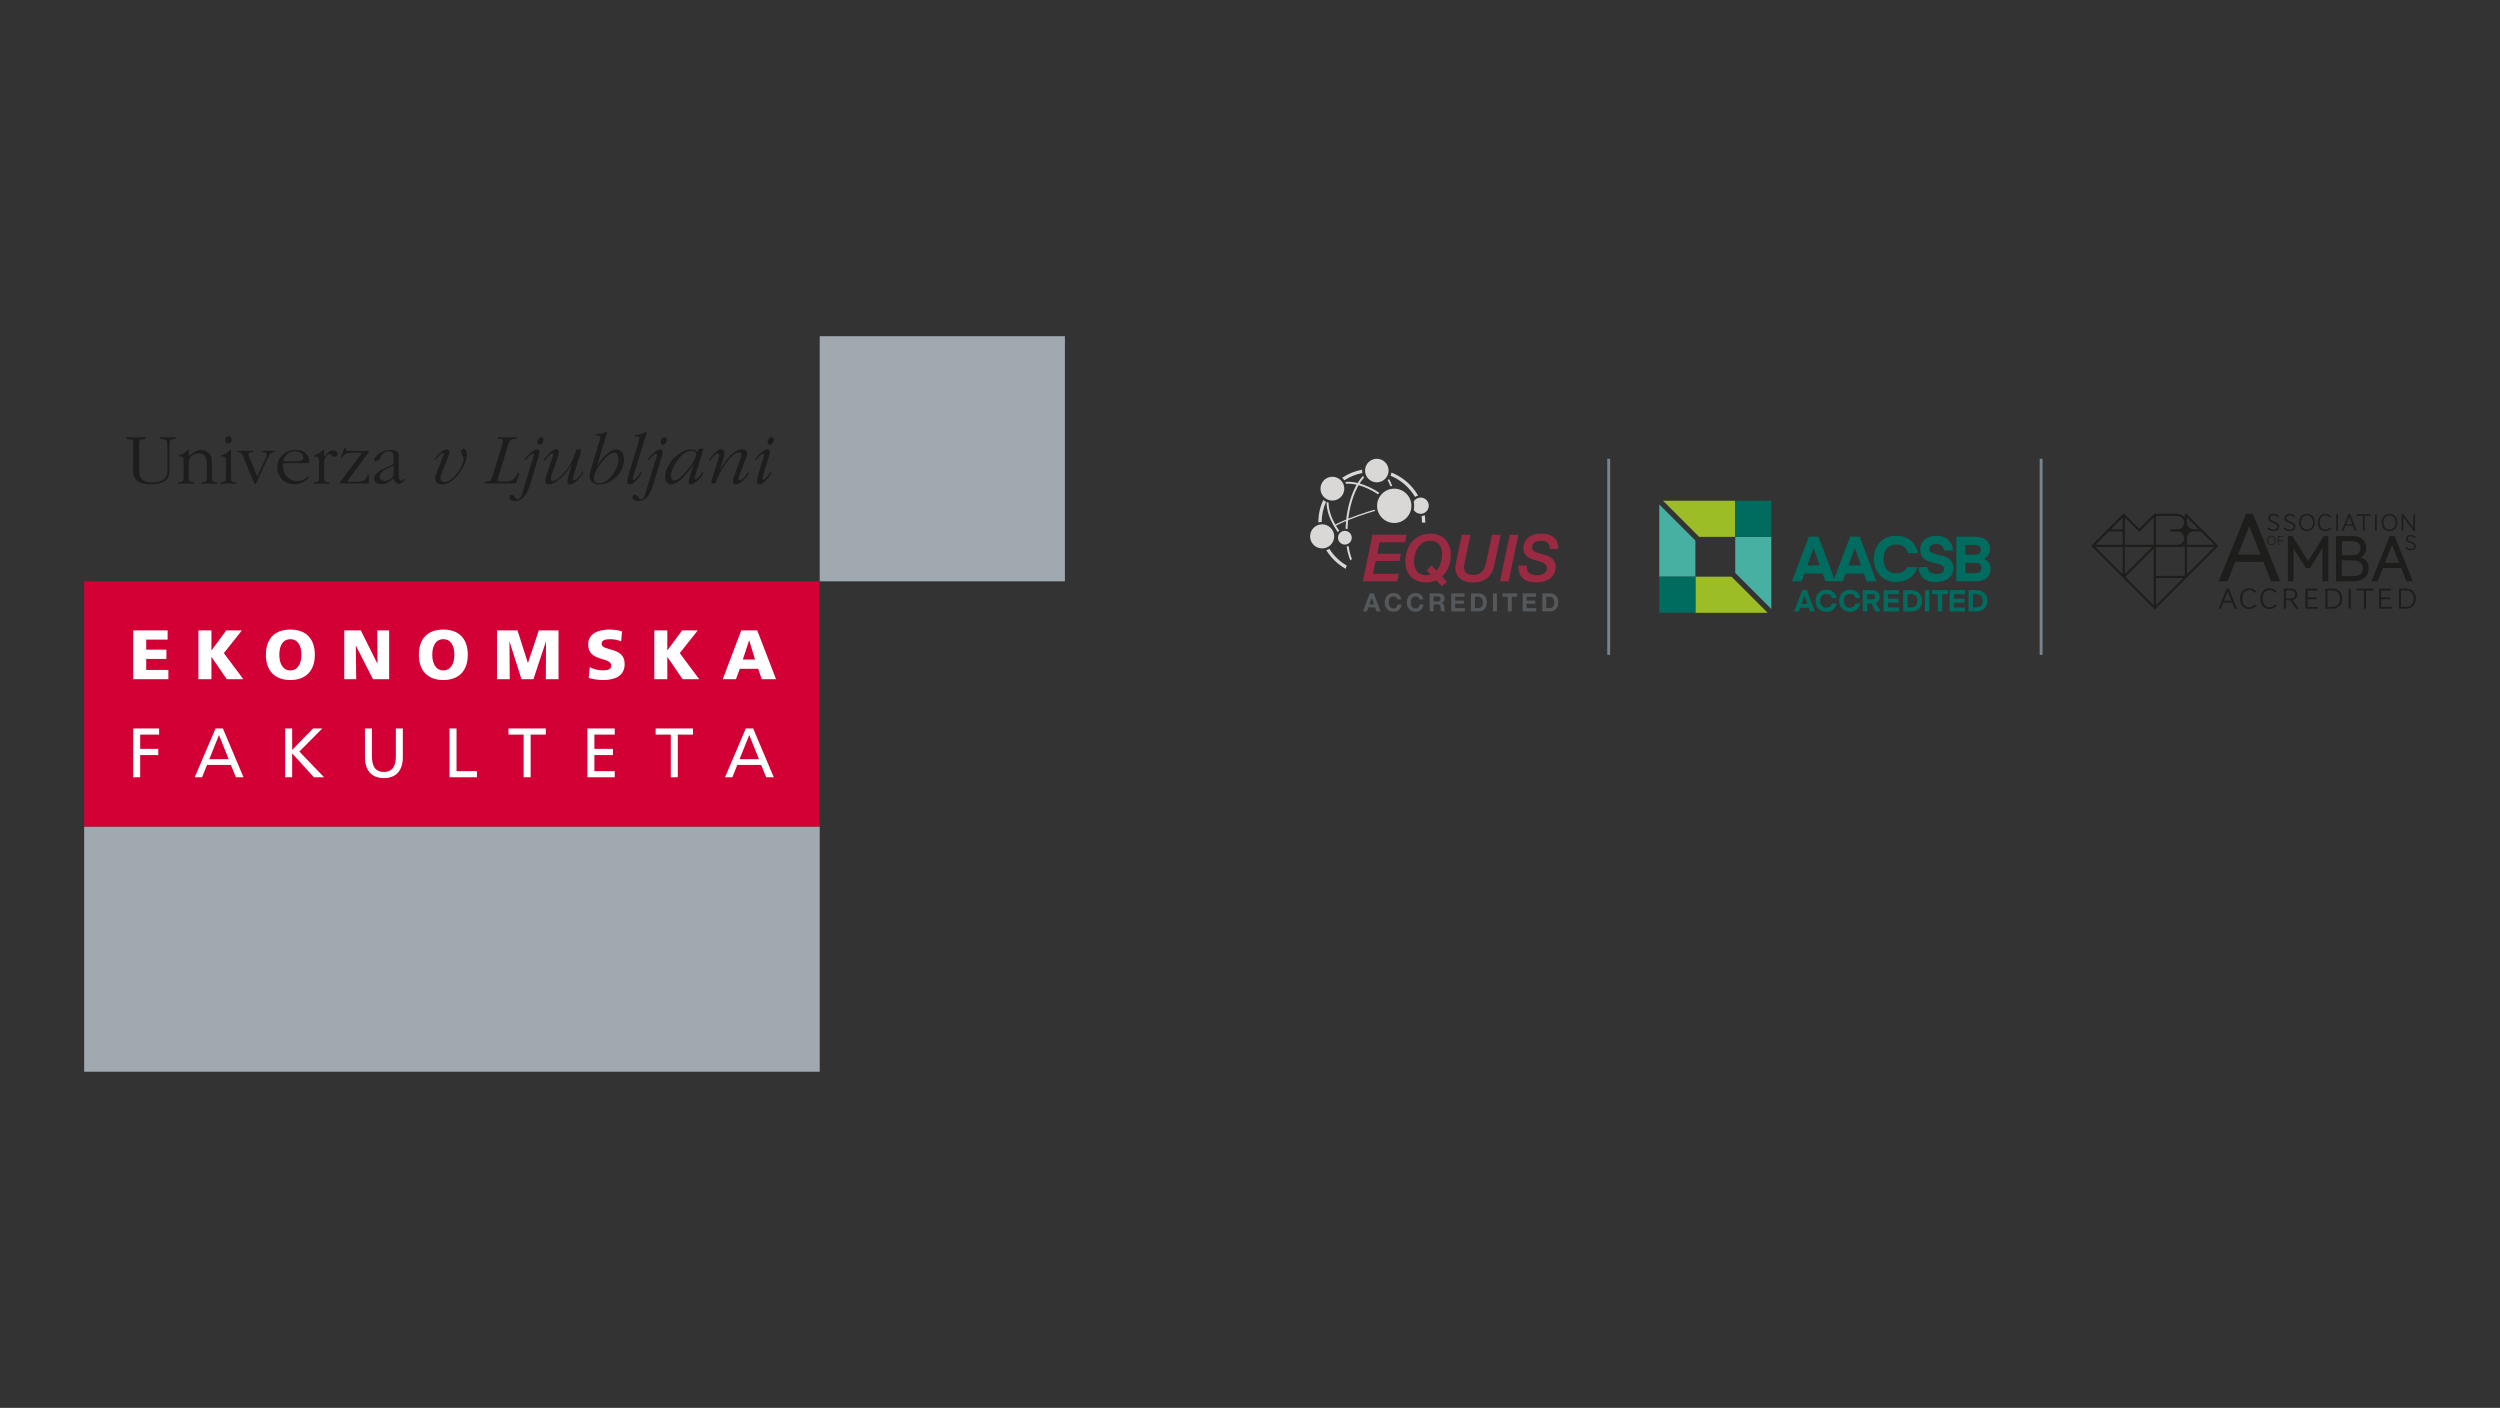 <?xml version="1.0" encoding="utf-8"?>
<!-- Generator: Adobe Illustrator 15.0.0, SVG Export Plug-In  -->
<!DOCTYPE svg PUBLIC "-//W3C//DTD SVG 1.1//EN" "http://www.w3.org/Graphics/SVG/1.1/DTD/svg11.dtd">
<svg version="1.1"
	 xmlns="http://www.w3.org/2000/svg" xmlns:xlink="http://www.w3.org/1999/xlink" xmlns:a="http://ns.adobe.com/AdobeSVGViewerExtensions/3.0/"
	 x="0px" y="0px" width="380px" height="214px" viewBox="0.007 -0.005 380 214" enable-background="new 0.007 -0.005 380 214"
	 xml:space="preserve">
<rect x="0.007" y="-0.005" width="380" height="214" fill="#333333" stroke="none"/>
<defs>
</defs>
<rect fill="none" width="380.013" height="213.987"/>
<g>
	<g>
		<defs>
			<rect id="SVGID_1_" x="12.801" y="51.094" width="354.411" height="111.803"/>
		</defs>
		<clipPath id="SVGID_3_">
			<use xlink:href="#SVGID_1_"  overflow="visible"/>
		</clipPath>
		
			<rect x="124.604" y="51.094" clip-path="url(#SVGID_3_)" fill-rule="evenodd" clip-rule="evenodd" fill="#A1A9B0" width="37.268" height="37.268"/>
		<rect x="12.801" y="125.629" clip-path="url(#SVGID_3_)" fill="#A1A9B0" width="111.803" height="37.268"/>
		<rect x="12.801" y="88.361" clip-path="url(#SVGID_3_)" fill="#D20035" width="111.803" height="37.268"/>
		<g clip-path="url(#SVGID_3_)">
			<defs>
				<rect id="SVGID_2_" x="12.801" y="51.094" width="354.411" height="111.803"/>
			</defs>
			<clipPath id="SVGID_4_">
				<use xlink:href="#SVGID_2_"  overflow="visible"/>
			</clipPath>
			<path clip-path="url(#SVGID_4_)" fill-rule="evenodd" clip-rule="evenodd" fill="#FFFFFF" d="M33.293,111.721l-1.478,3.676h2.953
				L33.293,111.721z M113.893,111.721l-1.477,3.676h2.954L113.893,111.721z M32.772,110.722h1.115l3.136,7.418h-1.159l-0.754-1.871
				h-3.634l-0.757,1.871h-1.115L32.772,110.722z M113.372,110.722h1.117l3.133,7.418h-1.156l-0.756-1.871h-3.635l-0.754,1.871
				h-1.114L113.372,110.722z M43.354,110.722h1.063v3.263l3.168-3.263h1.412l-3.484,3.507l3.762,3.911h-1.552l-3.306-3.635v3.635
				h-1.063V110.722z M68.338,110.722h1.063v6.482h3.102v0.936h-4.165V110.722z M89.292,110.722h4.155v0.936h-3.093v2.168h2.816
				v0.936h-2.816v2.443h3.093v0.936h-4.155V110.722z M20.254,110.722h3.941v0.936h-2.878v2.168h2.75v0.936h-2.75v3.379h-1.063
				V110.722z M79.603,111.657h-2.307v-0.935h5.675v0.935h-2.306v6.482h-1.063V111.657z M101.971,111.657h-2.306v-0.935h5.674v0.935
				h-2.306v6.482h-1.063V111.657z M61.239,115.067c0,2.083-1.052,3.199-2.879,3.199c-1.829,0-2.881-1.116-2.881-3.199v-4.346h1.063
				v4.208c0,1.425,0.445,2.401,1.817,2.401c1.37,0,1.817-0.977,1.817-2.401v-4.208h1.062V115.067z"/>
			<path clip-path="url(#SVGID_4_)" fill-rule="evenodd" clip-rule="evenodd" fill="#FFFFFF" d="M113.893,97.345h-0.021l-0.957,2.9
				h1.859L113.893,97.345z M67.393,101.893c1.2,0,1.68-1.146,1.68-2.37c0-1.285-0.479-2.369-1.68-2.369
				c-1.201,0-1.68,1.084-1.68,2.369C65.713,100.746,66.191,101.893,67.393,101.893 M44.143,101.893c1.2,0,1.677-1.146,1.677-2.37
				c0-1.285-0.477-2.369-1.677-2.369c-1.201,0-1.68,1.084-1.68,2.369C42.463,100.746,42.941,101.893,44.143,101.893 M75.553,95.814
				h3.113l1.574,4.932h0.02l1.648-4.932h2.996v7.417h-1.934l0.032-5.695H82.98l-1.891,5.695h-1.817l-1.808-5.695h-0.019l0.041,5.695
				h-1.935V95.814z M112.682,95.814h2.424l2.858,7.417h-2.168l-0.553-1.583h-2.785l-0.584,1.583h-2.009L112.682,95.814z
				 M30.167,95.814h1.977v3.028h0.022l2.232-3.028h2.379l-2.742,3.453l2.955,3.964h-2.519l-2.306-3.368h-0.022v3.368h-1.977V95.814z
				 M99.463,95.814h1.977v3.028h0.02l2.232-3.028h2.38l-2.74,3.453l2.953,3.964h-2.52l-2.306-3.368h-0.02v3.368h-1.977V95.814z
				 M52.334,95.814h2.52l2.508,5.037h0.022l-0.032-5.037h1.805v7.417h-2.453l-2.593-5.069h-0.022l0.063,5.069h-1.817V95.814z
				 M20.254,95.814h5.229v1.403h-3.251v1.53h3.069v1.402h-3.069v1.678H25.6v1.403h-5.346V95.814z M67.393,95.688
				c2.443,0,3.718,1.455,3.718,3.835c0,2.359-1.294,3.837-3.718,3.837s-3.72-1.478-3.72-3.837
				C63.673,97.143,64.949,95.688,67.393,95.688 M44.143,95.688c2.443,0,3.718,1.455,3.718,3.835c0,2.359-1.297,3.837-3.718,3.837
				c-2.424,0-3.72-1.478-3.72-3.837C40.423,97.143,41.696,95.688,44.143,95.688 M89.655,101.403
				c0.508,0.277,1.221,0.489,2.038,0.489c0.629,0,1.223-0.128,1.223-0.722c0-1.382-3.507-0.511-3.507-3.21
				c0-1.786,1.744-2.273,3.231-2.273c0.712,0,1.413,0.105,1.913,0.276l-0.127,1.53c-0.512-0.234-1.085-0.341-1.648-0.341
				c-0.499,0-1.328,0.043-1.328,0.691c0,1.201,3.507,0.393,3.507,3.07c0,1.924-1.615,2.444-3.264,2.444
				c-0.689,0-1.55-0.107-2.21-0.319L89.655,101.403z"/>
			<path clip-path="url(#SVGID_4_)" fill-rule="evenodd" clip-rule="evenodd" fill="#1D1D1B" d="M34.719,67.388
				c-0.325,0-0.489-0.182-0.489-0.54c0-0.149,0.048-0.281,0.145-0.394c0.093-0.113,0.217-0.168,0.368-0.168
				c0.144,0,0.259,0.054,0.347,0.162c0.086,0.108,0.131,0.234,0.131,0.376C35.22,67.199,35.054,67.388,34.719,67.388
				 M117.631,66.844c0,0.174-0.056,0.338-0.169,0.488c-0.12,0.175-0.264,0.263-0.429,0.263c-0.236,0-0.352-0.141-0.352-0.421
				c0-0.16,0.058-0.322,0.176-0.483c0.115-0.164,0.249-0.245,0.4-0.245C117.508,66.445,117.631,66.579,117.631,66.844
				 M82.625,66.844c0,0.174-0.054,0.337-0.158,0.488c-0.122,0.175-0.265,0.263-0.431,0.263c-0.233,0-0.349-0.145-0.349-0.434
				c0-0.159,0.058-0.317,0.173-0.478c0.118-0.158,0.251-0.238,0.403-0.238C82.503,66.445,82.625,66.579,82.625,66.844
				 M101.349,66.844c0,0.174-0.055,0.337-0.16,0.488c-0.119,0.175-0.263,0.263-0.429,0.263c-0.233,0-0.351-0.145-0.351-0.434
				c0-0.159,0.058-0.317,0.175-0.478c0.117-0.158,0.252-0.238,0.401-0.238C101.227,66.445,101.349,66.579,101.349,66.844
				 M43.476,70.132h0.911c0.541,0,0.879-0.012,1.013-0.034c0.476-0.067,0.71-0.234,0.71-0.505c0-0.322-0.136-0.577-0.405-0.763
				c-0.247-0.164-0.536-0.245-0.866-0.245c-0.609,0-1.098,0.249-1.465,0.75c-0.188,0.255-0.281,0.472-0.281,0.65
				C43.092,70.082,43.22,70.132,43.476,70.132 M105.843,69.094c0-0.393-0.242-0.59-0.724-0.59c-0.673,0-1.375,0.473-2.104,1.419
				c-0.25,0.325-0.478,0.707-0.681,1.146c-0.233,0.506-0.352,0.926-0.352,1.26c0,0.181,0.042,0.337,0.126,0.465
				c0.098,0.151,0.229,0.227,0.395,0.227c0.49,0,1.189-0.57,2.095-1.713c0.25-0.317,0.494-0.671,0.736-1.056
				C105.673,69.698,105.843,69.313,105.843,69.094 M59.632,70.847l-1.025,0.522c-0.585,0.292-0.877,0.647-0.877,1.062
				c0,0.211,0.073,0.374,0.225,0.491c0.15,0.118,0.333,0.177,0.551,0.177c0.407,0,0.756-0.151,1.049-0.454
				c0.188-0.195,0.281-0.478,0.281-0.848v-0.678c0-0.21-0.026-0.316-0.08-0.316C59.75,70.81,59.708,70.825,59.632,70.847
				 M94.01,69.82c0-0.665-0.211-0.997-0.634-0.997c-0.559,0-1.221,0.513-1.99,1.54c-0.74,0.982-1.109,1.764-1.109,2.346
				c0,0.483,0.279,0.727,0.837,0.727c0.709,0,1.381-0.435,2.013-1.305C93.715,71.322,94.01,70.552,94.01,69.82 M55.912,68.927
				l-2.917,3.922c-0.121,0.123-0.181,0.218-0.181,0.288c0,0.06,0.132,0.09,0.396,0.09h0.983c0.496,0,0.836-0.041,1.018-0.125
				c0.271-0.113,0.479-0.37,0.622-0.771c0.052-0.152,0.105-0.228,0.158-0.228c0.083,0,0.116,0.145,0.102,0.43l-0.022,0.556
				c-0.002,0-0.002,0.086,0,0.26c-0.017,0.089-0.071,0.135-0.169,0.135h-4.083c-0.112-0.015-0.17-0.056-0.17-0.122
				c0-0.028,0.027-0.079,0.079-0.152l0.08-0.1l3.003-3.984c0.093-0.116,0.14-0.197,0.14-0.24c0-0.051-0.064-0.076-0.192-0.076
				h-1.131c-0.467,0-0.768,0.03-0.903,0.09c-0.242,0.104-0.431,0.257-0.567,0.459c-0.081,0.121-0.146,0.181-0.191,0.181
				c-0.068,0-0.102-0.03-0.102-0.093c0-0.021,0.026-0.107,0.08-0.26l0.294-0.857c0.075-0.212,0.144-0.317,0.203-0.317
				c0.075,0,0.113,0.06,0.113,0.181c0,0.15,0.06,0.25,0.182,0.295c0.06,0.022,0.191,0.034,0.395,0.034h2.759
				c0.135,0,0.204,0.025,0.204,0.079C56.094,68.651,56.033,68.761,55.912,68.927 M78.845,72.269l-0.261,0.848
				c-0.053,0.182-0.104,0.285-0.152,0.317c-0.05,0.029-0.171,0.045-0.368,0.045h-4.07c-0.127,0.006-0.215,0.006-0.259,0
				c-0.084-0.016-0.126-0.045-0.126-0.092c0-0.098,0.105-0.161,0.317-0.19c0.309-0.039,0.471-0.06,0.486-0.068
				c0.172-0.075,0.331-0.347,0.476-0.813l1.458-4.749c0.089-0.291,0.136-0.473,0.136-0.548c0-0.239-0.188-0.335-0.562-0.29
				c-0.189,0.023-0.285-0.043-0.285-0.195c0-0.069,0.117-0.1,0.351-0.092c0.099,0,0.276,0.007,0.531,0.02
				c0.22,0.013,0.393,0.02,0.521,0.02c0.152,0,0.373-0.007,0.668-0.02c0.294-0.013,0.517-0.02,0.667-0.02
				c0.144,0,0.215,0.045,0.215,0.135c0,0.098-0.111,0.146-0.337,0.146c-0.345-0.007-0.587,0.067-0.72,0.226
				c-0.076,0.09-0.166,0.3-0.271,0.628l-1.534,5.012c-0.062,0.192-0.092,0.32-0.092,0.381c0,0.119,0.053,0.189,0.158,0.214
				c0.03,0.005,0.132,0.01,0.305,0.01c0.725,0,1.202-0.034,1.437-0.102c0.437-0.128,0.779-0.439,1.029-0.936
				c0.098-0.194,0.178-0.292,0.237-0.292c0.075,0,0.114,0.033,0.114,0.102C78.913,72.015,78.889,72.118,78.845,72.269
				 M35.123,68.558v3.787c0,0.371,0.009,0.579,0.024,0.624c0.06,0.181,0.223,0.283,0.488,0.307c0.211,0.021,0.317,0.067,0.317,0.138
				c0,0.077-0.046,0.117-0.136,0.117c-0.122,0-0.3-0.007-0.534-0.023c-0.233-0.017-0.411-0.024-0.533-0.024
				s-0.302,0.008-0.541,0.024c-0.237,0.017-0.417,0.023-0.538,0.023c-0.105,0-0.159-0.037-0.159-0.113
				c0-0.082,0.105-0.136,0.319-0.159c0.265-0.022,0.427-0.123,0.488-0.305c0.014-0.045,0.021-0.252,0.021-0.621v-2.128
				c0-0.31-0.01-0.497-0.033-0.565c-0.052-0.166-0.186-0.248-0.403-0.248h-0.146c-0.09,0-0.136-0.031-0.136-0.09
				c0-0.076,0.088-0.141,0.259-0.193c0.386-0.112,0.696-0.307,0.938-0.585c0.081-0.099,0.149-0.146,0.201-0.146
				C35.089,68.376,35.123,68.437,35.123,68.558 M27.914,72.332v-2.128c0-0.311-0.012-0.497-0.033-0.565
				c-0.053-0.166-0.188-0.248-0.403-0.248h-0.146c-0.09,0-0.136-0.031-0.136-0.091c0-0.075,0.086-0.14,0.26-0.192
				c0.383-0.112,0.696-0.307,0.935-0.585c0.084-0.099,0.152-0.146,0.203-0.146c0.068,0,0.102,0.061,0.102,0.18v0.743
				c0.047,0,0.158-0.078,0.341-0.236c0.533-0.458,1.039-0.687,1.514-0.687c0.572,0,1.018,0.204,1.333,0.613
				c0.158,0.202,0.261,0.452,0.306,0.748c0.022,0.151,0.035,0.423,0.035,0.814v1.793c0,0.371,0.007,0.579,0.021,0.624
				c0.062,0.18,0.226,0.283,0.49,0.307c0.212,0.021,0.317,0.067,0.317,0.138c0,0.077-0.046,0.117-0.136,0.117
				c-0.121,0-0.3-0.007-0.534-0.023c-0.235-0.017-0.413-0.024-0.533-0.024c-0.122,0-0.301,0.008-0.54,0.024
				c-0.238,0.017-0.419,0.023-0.539,0.023c-0.105,0-0.159-0.038-0.159-0.113c0-0.082,0.104-0.136,0.319-0.158
				c0.265-0.023,0.427-0.125,0.488-0.306c0.014-0.045,0.022-0.252,0.022-0.621v-1.8c0-0.542-0.068-0.918-0.204-1.12
				c-0.226-0.339-0.58-0.509-1.061-0.509c-0.438,0-0.811,0.161-1.12,0.486c-0.241,0.249-0.361,0.597-0.361,1.041v1.901
				c0,0.369,0.009,0.576,0.022,0.621c0.062,0.181,0.227,0.282,0.491,0.306c0.211,0.022,0.317,0.071,0.317,0.146
				c0,0.083-0.047,0.125-0.136,0.125c-0.121,0-0.3-0.007-0.534-0.023c-0.236-0.017-0.413-0.024-0.533-0.024
				c-0.122,0-0.302,0.008-0.54,0.024c-0.237,0.017-0.419,0.023-0.54,0.023c-0.105,0-0.158-0.038-0.158-0.113
				c0-0.082,0.105-0.136,0.318-0.158c0.266-0.023,0.428-0.125,0.488-0.306C27.906,72.908,27.914,72.701,27.914,72.332
				 M48.491,72.332v-2.128c0-0.311-0.01-0.497-0.033-0.565c-0.055-0.166-0.191-0.248-0.413-0.248h-0.149
				c-0.092,0-0.138-0.031-0.138-0.091c0-0.075,0.087-0.14,0.263-0.192c0.387-0.112,0.702-0.307,0.946-0.585
				c0.083-0.099,0.151-0.146,0.206-0.146c0.066,0,0.101,0.061,0.101,0.18v0.551c0,0.159,0.021,0.238,0.058,0.238
				c0.022,0,0.096-0.079,0.224-0.238c0.369-0.445,0.736-0.666,1.104-0.666c0.173,0,0.321,0.046,0.449,0.14s0.192,0.227,0.192,0.398
				c0,0.3-0.158,0.451-0.474,0.451c-0.12,0-0.249-0.071-0.389-0.213c-0.138-0.142-0.25-0.212-0.331-0.212
				c-0.188,0-0.379,0.138-0.575,0.409c-0.119,0.174-0.199,0.355-0.234,0.544c-0.017,0.083-0.024,0.281-0.024,0.591v1.795
				c0,0.371,0.008,0.578,0.024,0.625c0.059,0.18,0.223,0.283,0.488,0.307c0.212,0.021,0.317,0.067,0.317,0.138
				c0,0.077-0.047,0.117-0.136,0.117c-0.121,0-0.3-0.007-0.534-0.023c-0.233-0.017-0.411-0.024-0.533-0.024
				c-0.121,0-0.301,0.008-0.54,0.024c-0.237,0.017-0.417,0.023-0.539,0.023c-0.106,0-0.16-0.038-0.16-0.113
				c0-0.082,0.106-0.136,0.319-0.158c0.266-0.023,0.427-0.125,0.489-0.306C48.483,72.908,48.491,72.701,48.491,72.332 M58.55,71.137
				l0.869-0.406c0.194-0.092,0.313-0.166,0.354-0.227c0.04-0.062,0.062-0.195,0.062-0.407v-0.496c0-0.339-0.033-0.577-0.102-0.714
				c-0.098-0.201-0.304-0.303-0.616-0.303c-0.577,0-1.007,0.317-1.29,0.951c-0.055,0.129-0.095,0.207-0.124,0.238
				c-0.047,0.075-0.11,0.132-0.192,0.17c-0.209,0.097-0.37,0.146-0.481,0.146c-0.099,0-0.146-0.046-0.146-0.135
				c0-0.256,0.157-0.521,0.473-0.8c0.593-0.52,1.264-0.779,2.013-0.779c0.742,0,1.155,0.226,1.236,0.679
				c0.009,0.044,0.013,0.191,0.013,0.439v2.666c0,0.603,0.132,0.903,0.396,0.903c0.105,0,0.275-0.093,0.511-0.282
				c0.052,0,0.08,0.03,0.08,0.09c0,0.075-0.092,0.191-0.271,0.349c-0.311,0.217-0.577,0.327-0.803,0.327
				c-0.203,0-0.459-0.264-0.768-0.788c-0.009,0-0.105,0.075-0.294,0.224c-0.528,0.419-1.037,0.628-1.525,0.628
				c-0.285,0-0.535-0.08-0.746-0.237c-0.21-0.158-0.315-0.377-0.315-0.655c0-0.346,0.2-0.674,0.597-0.981
				C57.691,71.569,58.046,71.37,58.55,71.137 M39.11,72.449l1.326-2.911c0.097-0.213,0.145-0.375,0.145-0.488
				c0-0.205-0.147-0.307-0.441-0.307c-0.203,0-0.305-0.041-0.305-0.123c0-0.068,0.056-0.101,0.169-0.101h1.662
				c0.098,0,0.147,0.026,0.147,0.079c0,0.074-0.094,0.125-0.283,0.146c-0.226,0.031-0.424,0.17-0.589,0.418
				c-0.046,0.076-0.157,0.307-0.339,0.689l-1.617,3.498c-0.015,0.03-0.041,0.08-0.078,0.152c-0.038,0.071-0.076,0.107-0.113,0.107
				c-0.047,0-0.08-0.037-0.102-0.109l-0.068-0.144L36.983,69.4c-0.104-0.257-0.185-0.413-0.236-0.474
				c-0.098-0.113-0.254-0.173-0.463-0.182c-0.144-0.008-0.215-0.049-0.215-0.123c0-0.068,0.055-0.103,0.169-0.103h2.041
				c0.144,0,0.215,0.041,0.215,0.125c0,0.066-0.105,0.1-0.315,0.1c-0.275,0-0.415,0.104-0.415,0.314
				c0,0.084,0.063,0.272,0.194,0.563L39.11,72.449z M25.457,71.214v-3.09c0-0.601-0.042-0.974-0.125-1.115
				c-0.099-0.175-0.326-0.26-0.683-0.26c-0.206,0-0.309-0.049-0.309-0.146c0-0.104,0.078-0.157,0.238-0.157
				c0.111,0,0.281,0.006,0.509,0.019c0.226,0.014,0.396,0.02,0.509,0.02c0.099,0,0.245-0.006,0.443-0.02
				c0.194-0.013,0.343-0.019,0.44-0.019c0.159,0,0.236,0.049,0.236,0.146c0,0.106-0.118,0.159-0.355,0.159
				c-0.286,0-0.462,0.094-0.53,0.282c-0.035,0.098-0.055,0.319-0.055,0.665v3.521c0,0.452-0.026,0.774-0.078,0.971
				c-0.136,0.519-0.49,0.899-1.065,1.14c-0.444,0.188-0.979,0.282-1.605,0.282c-1.554,0-2.451-0.451-2.693-1.354
				c-0.052-0.203-0.079-0.548-0.079-1.038v-3.542c0-0.414-0.022-0.659-0.068-0.734c-0.076-0.128-0.299-0.191-0.668-0.191
				c-0.189,0-0.285-0.049-0.285-0.146c0-0.105,0.064-0.158,0.193-0.158c0.142,0,0.353,0.006,0.633,0.019
				c0.277,0.014,0.488,0.02,0.632,0.02c0.142,0,0.356-0.006,0.642-0.02c0.287-0.013,0.501-0.019,0.646-0.019
				c0.128,0,0.19,0.053,0.19,0.158c0,0.098-0.096,0.146-0.29,0.146c-0.368,0-0.587,0.063-0.663,0.191
				c-0.043,0.074-0.067,0.319-0.067,0.732v3.18c0,0.901,0.079,1.479,0.237,1.736c0.303,0.489,0.914,0.733,1.833,0.733
				c0.822,0,1.433-0.203,1.831-0.608c0.189-0.189,0.31-0.423,0.364-0.7C25.442,71.858,25.457,71.59,25.457,71.214 M46.884,70.388
				h-3.423c-0.203,0-0.323,0.01-0.36,0.032c-0.068,0.04-0.103,0.145-0.103,0.319c0,0.667,0.2,1.224,0.601,1.672
				c0.406,0.47,0.938,0.705,1.594,0.705c0.528,0,1.004-0.181,1.427-0.539c0.15-0.128,0.232-0.191,0.249-0.191
				c0.06,0,0.09,0.031,0.09,0.09c0,0.089-0.147,0.258-0.441,0.505c-0.496,0.419-1.094,0.63-1.785,0.63
				c-0.731,0-1.344-0.25-1.839-0.75c-0.493-0.5-0.74-1.115-0.74-1.846c0-0.782,0.283-1.42,0.848-1.916
				c0.542-0.481,1.209-0.723,1.999-0.723c0.708,0,1.249,0.23,1.625,0.692c0.264,0.321,0.396,0.696,0.396,1.129
				C47.02,70.323,46.974,70.388,46.884,70.388 M86.935,70.59l-0.077,0.113c-0.369,0.529-0.606,0.863-0.712,0.998
				c-0.264,0.341-0.538,0.639-0.824,0.896c-0.755,0.68-1.4,1.021-1.943,1.021c-0.322,0-0.484-0.196-0.484-0.59
				c0-0.197,0.072-0.505,0.216-0.922l0.881-2.565c0.082-0.242,0.124-0.389,0.124-0.442c0-0.127-0.052-0.191-0.157-0.191
				c-0.233,0-0.55,0.294-0.949,0.881c-0.114,0.167-0.198,0.249-0.25,0.249c-0.038,0-0.056-0.022-0.056-0.066
				c0-0.084,0.086-0.247,0.26-0.489c0.151-0.205,0.268-0.353,0.351-0.442c0.475-0.499,0.89-0.75,1.243-0.75
				c0.24,0,0.362,0.168,0.362,0.5c0,0.16-0.056,0.41-0.167,0.753l-0.912,2.699c-0.078,0.251-0.115,0.434-0.115,0.547
				c0,0.214,0.1,0.319,0.304,0.319c0.23,0,0.554-0.17,0.965-0.51c0.293-0.241,0.563-0.506,0.81-0.793
				c0.78-0.907,1.339-1.921,1.676-3.04c0.04-0.126,0.086-0.257,0.135-0.39c0.068-0.096,0.264-0.125,0.583-0.086
				c0.106,0.016,0.16,0.057,0.16,0.124c0,0.03-0.022,0.121-0.067,0.271l-1.099,3.581c-0.067,0.218-0.102,0.376-0.102,0.475
				c0,0.149,0.061,0.227,0.183,0.227c0.165,0,0.387-0.146,0.666-0.441c0.22-0.227,0.393-0.453,0.521-0.679
				c0.06-0.082,0.105-0.124,0.136-0.124c0.052,0,0.079,0.026,0.079,0.08c0,0.144-0.193,0.435-0.578,0.872
				c-0.557,0.63-1.073,0.943-1.548,0.943c-0.203,0-0.305-0.139-0.305-0.421c0-0.227,0.067-0.561,0.203-1L86.935,70.59z
				 M95.542,72.188l1.561-5.105c0.075-0.25,0.112-0.406,0.112-0.466c0-0.204-0.146-0.299-0.44-0.284h-0.182
				c-0.089,0.008-0.135-0.031-0.135-0.117c0-0.084,0.113-0.131,0.338-0.138c0.514-0.022,0.946-0.168,1.302-0.433
				c0.06-0.031,0.093-0.045,0.102-0.045c0.06,0,0.09,0.033,0.09,0.103c0,0.032-0.017,0.123-0.048,0.277l-1.947,6.307
				c-0.08,0.247-0.119,0.396-0.119,0.449c0,0.128,0.053,0.192,0.159,0.192c0.119,0,0.301-0.145,0.542-0.43
				c0.203-0.233,0.352-0.434,0.441-0.6c0.052-0.098,0.109-0.146,0.17-0.146c0.037,0,0.055,0.027,0.055,0.079
				c0,0.144-0.157,0.413-0.474,0.806c-0.527,0.66-0.987,0.988-1.378,0.988c-0.234,0-0.352-0.146-0.352-0.441
				C95.339,72.968,95.406,72.633,95.542,72.188 M68.095,69.525l-0.917,2.271c-0.153,0.382-0.229,0.671-0.229,0.869
				c0,0.168,0.056,0.308,0.165,0.423c0.11,0.113,0.247,0.171,0.413,0.171c0.626,0,1.279-0.438,1.959-1.316
				c0.65-0.841,0.974-1.585,0.974-2.236c0-0.176-0.044-0.33-0.136-0.466c-0.144-0.22-0.215-0.405-0.215-0.558
				c0-0.119,0.035-0.234,0.107-0.34s0.163-0.158,0.276-0.158c0.158,0,0.277,0.103,0.361,0.306c0.066,0.159,0.101,0.329,0.101,0.511
				c0,0.914-0.392,1.896-1.177,2.948c-0.838,1.117-1.698,1.677-2.579,1.677c-0.688,0-1.032-0.324-1.032-0.974
				c0-0.22,0.107-0.59,0.323-1.11l0.813-2.017c0.116-0.279,0.172-0.444,0.172-0.498c0-0.112-0.052-0.169-0.157-0.169
				c-0.122,0-0.31,0.128-0.566,0.384c-0.211,0.211-0.369,0.396-0.475,0.554c-0.047,0.069-0.092,0.102-0.136,0.102
				c-0.046,0-0.07-0.029-0.07-0.091c0-0.045,0.05-0.136,0.148-0.273c0.189-0.271,0.44-0.532,0.758-0.782
				c0.369-0.303,0.682-0.454,0.938-0.454c0.265,0,0.396,0.136,0.396,0.409C68.311,68.896,68.239,69.169,68.095,69.525
				 M89.931,70.989l1.199-3.94c0.09-0.294,0.135-0.483,0.135-0.566c0-0.173-0.102-0.261-0.305-0.261
				c-0.264,0-0.395-0.036-0.395-0.109c0-0.119,0.115-0.177,0.349-0.177c0.473,0,0.86-0.098,1.159-0.289
				c0.03-0.032,0.068-0.046,0.114-0.046c0.065,0,0.099,0.037,0.099,0.112l-1.556,5.168c0.317-0.582,0.736-1.126,1.257-1.633
				c0.65-0.634,1.221-0.951,1.712-0.951c0.387,0,0.68,0.162,0.886,0.486c0.18,0.28,0.271,0.625,0.271,1.033
				c0,0.967-0.379,1.844-1.137,2.63c-0.759,0.786-1.622,1.18-2.587,1.18c-0.445,0-0.801-0.105-1.063-0.316
				c-0.288-0.227-0.432-0.558-0.432-0.996C89.638,72.072,89.735,71.63,89.931,70.989 M115.251,72.169l0.811-2.621
				c0.06-0.195,0.089-0.323,0.089-0.385c0-0.136-0.045-0.204-0.136-0.204c-0.143,0-0.371,0.167-0.68,0.498s-0.471,0.496-0.484,0.496
				c-0.046,0-0.067-0.028-0.067-0.088c0-0.13,0.183-0.376,0.552-0.739c0.566-0.553,1.012-0.829,1.334-0.829
				c0.233,0,0.352,0.14,0.352,0.419c0,0.135-0.064,0.41-0.191,0.826l-0.838,2.72c-0.067,0.218-0.102,0.369-0.102,0.453
				c0,0.135,0.05,0.202,0.147,0.202c0.12,0,0.306-0.144,0.554-0.43c0.196-0.226,0.345-0.425,0.442-0.6
				c0.052-0.098,0.104-0.146,0.157-0.146c0.046,0,0.067,0.026,0.067,0.08c0,0.135-0.157,0.404-0.475,0.806
				c-0.528,0.666-0.987,0.999-1.38,0.999c-0.234,0-0.35-0.15-0.35-0.456C115.054,72.95,115.12,72.617,115.251,72.169
				 M106.016,68.701l0.03-0.104c0.061-0.185,0.111-0.3,0.153-0.341c0.04-0.04,0.145-0.061,0.312-0.061
				c0.233,0,0.305-0.005,0.213-0.012c0.114,0.007,0.17,0.046,0.17,0.112c0,0.031-0.018,0.105-0.056,0.226l-1.165,3.817
				c-0.06,0.197-0.09,0.321-0.09,0.375c0,0.112,0.038,0.169,0.112,0.169c0.121,0,0.299-0.129,0.532-0.385l0.316-0.407
				c0.174-0.227,0.271-0.34,0.294-0.34c0.052,0,0.08,0.031,0.08,0.091c0,0.197-0.2,0.512-0.601,0.942
				c-0.513,0.562-0.962,0.841-1.345,0.841c-0.203,0-0.305-0.11-0.305-0.331c0-0.151,0.041-0.364,0.125-0.639l0.683-2.238
				c-0.475,0.777-0.967,1.444-1.48,1.995c-0.752,0.809-1.418,1.213-1.998,1.213c-0.293,0-0.52-0.125-0.677-0.375
				c-0.144-0.22-0.216-0.484-0.216-0.793c0-0.453,0.136-0.952,0.408-1.496c0.24-0.492,0.539-0.924,0.893-1.294
				c0.868-0.914,1.781-1.371,2.739-1.371C105.521,68.297,105.811,68.431,106.016,68.701 M113.343,69.763l-0.917,2.42
				c-0.118,0.301-0.176,0.492-0.176,0.576c0,0.15,0.071,0.226,0.214,0.226c0.16,0,0.38-0.142,0.659-0.43
				c0.205-0.203,0.383-0.418,0.535-0.645c0.038-0.074,0.081-0.113,0.136-0.113c0.053,0,0.079,0.027,0.079,0.08
				c0,0.137-0.17,0.391-0.511,0.761c-0.604,0.658-1.085,0.988-1.439,0.988c-0.326,0-0.487-0.171-0.487-0.51
				c0-0.264,0.108-0.667,0.327-1.21l0.794-2.142c0.104-0.283,0.155-0.49,0.155-0.621c0-0.267-0.133-0.4-0.396-0.4
				c-0.407,0-0.962,0.416-1.663,1.247c-0.317,0.378-0.653,0.877-1.008,1.496c-0.353,0.62-0.599,1.157-0.734,1.611
				c-0.054,0.173-0.102,0.281-0.147,0.322c-0.046,0.042-0.151,0.063-0.316,0.063h-0.214c-0.092-0.007-0.138-0.052-0.138-0.135
				c0-0.023,0.023-0.11,0.067-0.26l1.008-3.292c0.096-0.293,0.144-0.501,0.144-0.621c0-0.182-0.076-0.272-0.228-0.272
				c-0.13,0-0.327,0.137-0.59,0.408c-0.223,0.227-0.378,0.423-0.467,0.588c-0.03,0.083-0.071,0.124-0.126,0.124
				c-0.061,0-0.09-0.026-0.09-0.079s0.065-0.175,0.197-0.364c0.131-0.188,0.228-0.313,0.289-0.375
				c0.505-0.605,0.953-0.907,1.347-0.907c0.309,0,0.465,0.186,0.465,0.556c0,0.259-0.063,0.592-0.192,1.002l-0.49,1.547l0.024,0.022
				c0.437-0.8,0.899-1.467,1.39-1.994c0.701-0.757,1.373-1.133,2.014-1.133c0.467,0,0.701,0.211,0.701,0.636
				C113.558,69.106,113.486,69.384,113.343,69.763 M100.545,69.53l-1.289,4.258c-0.475,1.572-1.221,2.359-2.237,2.359
				c-0.213,0-0.402-0.041-0.566-0.125c-0.205-0.097-0.306-0.242-0.306-0.438c0-0.105,0.038-0.198,0.114-0.276
				c0.074-0.08,0.165-0.12,0.271-0.12c0.136,0,0.281,0.118,0.44,0.354c0.158,0.233,0.308,0.352,0.451,0.352
				c0.204,0,0.361-0.111,0.475-0.33c0.046-0.068,0.117-0.265,0.215-0.589l1.666-5.437c0.066-0.221,0.101-0.345,0.101-0.375
				c0-0.136-0.047-0.203-0.136-0.203c-0.145,0-0.372,0.164-0.679,0.492c-0.309,0.328-0.472,0.491-0.486,0.491
				c-0.054,0-0.08-0.03-0.08-0.091c0-0.129,0.189-0.371,0.566-0.727c0.587-0.553,1.027-0.829,1.322-0.829
				c0.233,0,0.352,0.14,0.352,0.419C100.738,68.836,100.672,69.106,100.545,69.53 M81.822,69.53l-1.29,4.258
				c-0.476,1.572-1.221,2.359-2.238,2.359c-0.211,0-0.399-0.041-0.564-0.125c-0.204-0.097-0.305-0.242-0.305-0.438
				c0-0.105,0.035-0.198,0.111-0.276c0.076-0.08,0.166-0.12,0.271-0.12c0.137,0,0.284,0.118,0.441,0.354
				c0.157,0.233,0.31,0.352,0.452,0.352c0.205,0,0.361-0.111,0.474-0.33c0.046-0.068,0.118-0.265,0.216-0.589l1.665-5.437
				c0.065-0.221,0.1-0.345,0.1-0.375c0-0.136-0.046-0.203-0.136-0.203c-0.144,0-0.369,0.164-0.678,0.492
				c-0.31,0.328-0.471,0.491-0.487,0.491c-0.051,0-0.077-0.03-0.077-0.091c0-0.129,0.188-0.371,0.564-0.727
				c0.588-0.553,1.029-0.829,1.322-0.829c0.232,0,0.351,0.14,0.351,0.419C82.014,68.836,81.95,69.106,81.822,69.53"/>
			<path clip-path="url(#SVGID_4_)" fill-rule="evenodd" clip-rule="evenodd" fill="#1D1D1B" d="M357.093,78.498l-0.461,1.175h0.927
				L357.093,78.498z M334.209,80.435h-0.77c-0.461,0-1.014-0.34-1.014-1.019v-0.765L334.209,80.435z M322.652,80.442h-1.791
				l1.791-1.791V80.442z M350.664,78.333c-0.611,0-0.927,0.515-0.927,1.081c0,0.559,0.315,1.081,0.927,1.081
				s0.927-0.516,0.927-1.081C351.591,78.854,351.275,78.333,350.664,78.333 M363.206,78.333c-0.611,0-0.926,0.515-0.926,1.081
				c0,0.559,0.314,1.081,0.926,1.081c0.612,0,0.927-0.516,0.927-1.081C364.133,78.854,363.818,78.333,363.206,78.333 M359.438,78.39
				v2.288h-0.266V78.39h-0.939v-0.24h2.139v0.24H359.438z M361.009,80.678h0.267v-2.528h-0.267V80.678z M355.116,80.678h0.267
				v-2.528h-0.267V80.678z M357.957,80.678l-0.31-0.776h-1.105l-0.305,0.776h-0.292l1.043-2.565h0.228l1.036,2.565H357.957z
				 M366.889,80.712l-1.566-2.074v2.04h-0.259v-2.563h0.194l1.572,2.086v-2.052h0.259v2.563H366.889z M353.455,78.102
				c0.409,0,0.697,0.161,0.911,0.416l-0.195,0.172c-0.199-0.251-0.432-0.355-0.709-0.355c-0.604,0-0.874,0.544-0.874,1.08
				s0.271,1.081,0.874,1.081c0.277,0,0.51-0.105,0.709-0.357l0.195,0.173c-0.214,0.255-0.502,0.416-0.911,0.416
				c-0.781,0-1.142-0.641-1.142-1.309C352.313,78.742,352.674,78.102,353.455,78.102 M348.061,78.333
				c-0.375,0-0.544,0.169-0.544,0.405c0,0.668,1.403,0.387,1.403,1.279c0,0.462-0.383,0.709-0.889,0.709
				c-0.368,0-0.664-0.116-0.912-0.405l0.199-0.184c0.173,0.222,0.398,0.357,0.721,0.357c0.39,0,0.603-0.174,0.603-0.429
				c0-0.739-1.402-0.405-1.402-1.286c0-0.349,0.237-0.68,0.815-0.68c0.348,0,0.606,0.108,0.842,0.388l-0.186,0.175
				C348.549,78.449,348.338,78.333,348.061,78.333 M350.664,80.727c-0.795,0-1.201-0.63-1.201-1.317
				c0-0.686,0.406-1.309,1.201-1.309s1.2,0.623,1.2,1.309C351.864,80.097,351.459,80.727,350.664,80.727 M363.206,80.727
				c-0.795,0-1.199-0.63-1.199-1.317c0-0.686,0.404-1.309,1.199-1.309c0.797,0,1.201,0.623,1.201,1.309
				C364.407,80.097,364.003,80.727,363.206,80.727 M345.597,78.333c-0.376,0-0.545,0.169-0.545,0.405
				c0,0.668,1.403,0.387,1.403,1.279c0,0.462-0.382,0.709-0.889,0.709c-0.368,0-0.664-0.116-0.911-0.405l0.199-0.184
				c0.172,0.222,0.397,0.357,0.72,0.357c0.39,0,0.604-0.174,0.604-0.429c0-0.739-1.403-0.405-1.403-1.286
				c0-0.349,0.237-0.68,0.815-0.68c0.349,0,0.606,0.108,0.843,0.388l-0.187,0.175C346.085,78.449,345.874,78.333,345.597,78.333
				 M345.263,81.556c-0.334,0-0.505,0.281-0.505,0.59c0,0.305,0.171,0.589,0.505,0.589s0.506-0.28,0.506-0.589
				C345.769,81.841,345.597,81.556,345.263,81.556 M327.706,78.416l3.27,0.003c0.559,0,1.013,0.455,1.013,1.013
				c0,0.53-0.411,1.011-0.933,1.011h-1.063c-0.092,0-0.167,0.074-0.167,0.167c0,0.092,0.075,0.166,0.167,0.166
				c0,0,1.023,0.003,1.048,0.002c0.526,0,0.948,0.477,0.948,1.012c0,0.559-0.454,1.014-1.013,1.014h-3.27V78.416z M332.093,82.803
				h-0.232c0.088-0.077,0.166-0.166,0.232-0.264V82.803z M332.426,82.803v-1.014c0-0.513,0.457-1.021,0.972-1.021h1.146l2.034,2.035
				H332.426z M322.652,82.803h-4.15l2.027-2.027h2.123V82.803z M327.372,82.803h-4.386v-4.151l2.076,2.075
				c0.063,0.064,0.169,0.064,0.235,0l2.074-2.075V82.803z M346.38,82.245v0.591h-0.145v-1.381h0.861v0.132h-0.717v0.527h0.654v0.131
				H346.38z M345.263,82.861c-0.434,0-0.654-0.344-0.654-0.718c0-0.375,0.221-0.715,0.654-0.715s0.655,0.34,0.655,0.715
				C345.918,82.518,345.696,82.861,345.263,82.861 M366.45,81.517c-0.334,0-0.483,0.15-0.483,0.359c0,0.593,1.245,0.344,1.245,1.136
				c0,0.409-0.34,0.629-0.789,0.629c-0.326,0-0.59-0.104-0.81-0.359l0.176-0.163c0.154,0.196,0.354,0.316,0.641,0.316
				c0.347,0,0.536-0.153,0.536-0.38c0-0.655-1.245-0.359-1.245-1.142c0-0.31,0.209-0.603,0.723-0.603c0.31,0,0.54,0.097,0.749,0.343
				l-0.166,0.156C366.883,81.619,366.695,81.517,366.45,81.517 M341.891,79.963l1.722,4.341h-3.427L341.891,79.963z M357.586,84.397
				h-1.62v-2.136h1.629c0.753,0,1.203,0.404,1.203,1.083C358.798,84.004,358.344,84.397,357.586,84.397 M364.676,85.547h-2.156
				l1.074-2.733L364.676,85.547z M332.426,87.286v-4.15h4.151L332.426,87.286z M322.986,83.136h4.151l-4.151,4.15V83.136z
				 M322.652,87.286l-4.149-4.15h4.149V87.286z M327.706,87.521h4.388v-4.386h-4.388V87.521z M359.166,86.359
				c0,0.827-0.51,1.213-1.601,1.213h-1.6v-2.405h1.55C358.565,85.167,359.166,85.603,359.166,86.359 M339.754,85.398h4.289
				l1.173,2.963h1.377l-4.147-10.278h-1.034l-4.178,10.278h1.362L339.754,85.398z M363.979,81.463h-0.722l-2.804,6.898h0.963
				l0.795-2.032h2.773l0.804,2.032h0.974L363.979,81.463z M350.837,85.299l-2.386-3.827h-0.69v6.89h0.859v-5.002l1.901,2.988h0.602
				l1.9-3.06v5.073h0.88v-6.89h-0.682L350.837,85.299z M358.832,84.711c0.54-0.297,0.855-0.808,0.855-1.406
				c0-1.267-1.001-1.833-1.992-1.833h-2.619v6.89h2.568c1.486,0,2.411-0.756,2.411-1.973
				C360.056,85.563,359.604,84.951,358.832,84.711 M348.23,89.739h-0.762v1.219h0.729c0.387,0,0.671-0.195,0.671-0.621
				C348.868,89.966,348.587,89.739,348.23,89.739 M338.619,89.885l-0.558,1.417h1.119L338.619,89.885z M327.706,92.006v-4.151h4.152
				L327.706,92.006z M327.372,92.006l-4.316-4.318l4.316-4.316V92.006z M354.543,89.743h-0.76v2.492h0.76
				c0.767,0,1.156-0.521,1.156-1.246C355.699,90.233,355.251,89.743,354.543,89.743 M365.727,89.743h-0.762v2.492h0.762
				c0.766,0,1.155-0.521,1.155-1.246C366.882,90.233,366.433,89.743,365.727,89.743 M357.003,92.516h0.321v-3.053h-0.321V92.516z
				 M365.749,92.516h-1.105v-3.053h1.105c1,0,1.463,0.697,1.463,1.521C367.212,91.827,366.719,92.516,365.749,92.516
				 M354.566,92.516h-1.105v-3.053h1.105c1.001,0,1.463,0.697,1.463,1.521C356.029,91.827,355.536,92.516,354.566,92.516
				 M349,92.516l-0.874-1.281h-0.657v1.281h-0.321v-3.053h1.097c0.52,0,0.946,0.317,0.946,0.87c0,0.508-0.326,0.792-0.717,0.855
				l0.93,1.327H349z M361.628,92.516v-3.053h1.816v0.29h-1.495v1.042h1.358v0.28h-1.358v1.151h1.585v0.289H361.628z M350.444,92.516
				v-3.053h1.817v0.29h-1.496v1.042h1.359v0.28h-1.359v1.151h1.586v0.289H350.444z M339.66,92.516l-0.37-0.938h-1.337l-0.367,0.938
				h-0.354l1.261-3.099h0.276l1.251,3.099H339.66z M359.639,89.753v2.763h-0.321v-2.763h-1.133v-0.29h2.582v0.29H359.639z
				 M337.098,82.851l-4.72-4.719c-0.048-0.047-0.119-0.062-0.183-0.037c-0.061,0.026-0.103,0.087-0.103,0.154v0.433
				c-0.242-0.359-0.651-0.596-1.117-0.596l-3.437-0.003v0.002c-0.043,0-0.086,0.015-0.117,0.047l-2.242,2.241l-2.242-2.241
				c-0.048-0.047-0.119-0.062-0.182-0.037c-0.021,0.009-0.038,0.022-0.054,0.038v-0.001l-4.72,4.719
				c-0.048,0.048-0.062,0.12-0.036,0.183c0.008,0.021,0.021,0.038,0.037,0.053l-0.001,0.001l4.72,4.719l4.72,4.721
				c0.031,0.031,0.074,0.048,0.117,0.048c0.021,0,0.044-0.005,0.063-0.013c0.021-0.009,0.038-0.022,0.054-0.037l0.001,0.002
				l4.721-4.721l4.72-4.719l-0.001-0.001c0.015-0.015,0.028-0.032,0.037-0.053C337.159,82.971,337.145,82.898,337.098,82.851
				 M341.872,89.404c0.492,0,0.842,0.194,1.1,0.502l-0.235,0.209c-0.24-0.304-0.521-0.431-0.856-0.431
				c-0.729,0-1.056,0.657-1.056,1.305c0,0.648,0.326,1.305,1.056,1.305c0.335,0,0.616-0.126,0.856-0.43l0.235,0.208
				c-0.258,0.308-0.607,0.502-1.1,0.502c-0.943,0-1.379-0.774-1.379-1.581C340.493,90.179,340.929,89.404,341.872,89.404
				 M344.96,89.404c0.493,0,0.843,0.194,1.101,0.502l-0.235,0.209c-0.239-0.304-0.521-0.431-0.855-0.431
				c-0.729,0-1.057,0.657-1.057,1.305c0,0.648,0.327,1.305,1.057,1.305c0.334,0,0.616-0.126,0.855-0.43l0.235,0.208
				c-0.258,0.308-0.607,0.502-1.101,0.502c-0.942,0-1.376-0.774-1.376-1.581C343.584,90.179,344.018,89.404,344.96,89.404"/>
			<path clip-path="url(#SVGID_4_)" fill-rule="evenodd" clip-rule="evenodd" fill="#006C60" d="M272.727,92.935l1.216-3.236h0.702
				l1.217,3.236h-0.716l-0.195-0.557h-1.331l-0.196,0.557H272.727z M274.28,90.52l-0.447,1.262h0.902l-0.446-1.262H274.28z"/>
			<path clip-path="url(#SVGID_4_)" fill-rule="evenodd" clip-rule="evenodd" fill="#006C60" d="M277.606,89.631
				c0.807,0,1.445,0.479,1.567,1.267h-0.711c-0.096-0.406-0.424-0.634-0.856-0.634c-0.593,0-0.926,0.41-0.926,1.049
				c0,0.638,0.333,1.048,0.926,1.048c0.433,0,0.761-0.229,0.856-0.634h0.711c-0.122,0.789-0.761,1.267-1.567,1.267
				c-0.93,0-1.627-0.67-1.627-1.681C275.979,90.301,276.677,89.631,277.606,89.631"/>
			<path clip-path="url(#SVGID_4_)" fill-rule="evenodd" clip-rule="evenodd" fill="#006C60" d="M281.193,89.631
				c0.808,0,1.446,0.479,1.568,1.267h-0.711c-0.096-0.406-0.424-0.634-0.857-0.634c-0.592,0-0.925,0.41-0.925,1.049
				c0,0.638,0.333,1.048,0.925,1.048c0.434,0,0.762-0.229,0.857-0.634h0.711c-0.122,0.789-0.761,1.267-1.568,1.267
				c-0.929,0-1.626-0.67-1.626-1.681C279.567,90.301,280.265,89.631,281.193,89.631"/>
			<path clip-path="url(#SVGID_4_)" fill-rule="evenodd" clip-rule="evenodd" fill="#006C60" d="M285.069,92.935l-0.605-1.227
				h-0.639v1.227h-0.666v-3.236h1.469c0.706,0,1.079,0.42,1.079,1.012c0,0.429-0.196,0.771-0.574,0.926l0.707,1.299H285.069z
				 M284.628,90.31h-0.803v0.788h0.803c0.277,0,0.414-0.15,0.414-0.388C285.042,90.474,284.905,90.31,284.628,90.31"/>
			<polygon clip-path="url(#SVGID_4_)" fill-rule="evenodd" clip-rule="evenodd" fill="#006C60" points="288.644,92.935 
				286.313,92.935 286.313,89.698 288.644,89.698 288.644,90.31 286.979,90.31 286.979,90.988 288.575,90.988 288.575,91.6 
				286.979,91.6 286.979,92.323 288.644,92.323 			"/>
			<path clip-path="url(#SVGID_4_)" fill-rule="evenodd" clip-rule="evenodd" fill="#006C60" d="M289.301,92.935v-3.236h1.161
				c1.104,0,1.705,0.679,1.705,1.618s-0.602,1.618-1.705,1.618H289.301z M290.444,90.31h-0.479v2.014h0.479
				c0.706,0,1.021-0.4,1.021-1.007S291.15,90.31,290.444,90.31"/>
			
				<rect x="292.6" y="89.698" clip-path="url(#SVGID_4_)" fill-rule="evenodd" clip-rule="evenodd" fill="#006C60" width="0.665" height="3.236"/>
			<polygon clip-path="url(#SVGID_4_)" fill-rule="evenodd" clip-rule="evenodd" fill="#006C60" points="296.115,90.323 
				295.227,90.323 295.227,92.935 294.562,92.935 294.562,90.323 293.672,90.323 293.672,89.698 296.115,89.698 			"/>
			<polygon clip-path="url(#SVGID_4_)" fill-rule="evenodd" clip-rule="evenodd" fill="#006C60" points="298.691,92.935 
				296.362,92.935 296.362,89.698 298.691,89.698 298.691,90.31 297.028,90.31 297.028,90.988 298.623,90.988 298.623,91.6 
				297.028,91.6 297.028,92.323 298.691,92.323 			"/>
			<path clip-path="url(#SVGID_4_)" fill-rule="evenodd" clip-rule="evenodd" fill="#006C60" d="M299.226,92.935v-3.236h1.163
				c1.103,0,1.705,0.679,1.705,1.618s-0.603,1.618-1.705,1.618H299.226z M300.37,90.31h-0.479v2.014h0.479
				c0.707,0,1.021-0.4,1.021-1.007S301.077,90.31,300.37,90.31"/>
			<polygon clip-path="url(#SVGID_4_)" fill-rule="evenodd" clip-rule="evenodd" fill="#48B0A2" points="263.762,81.595 
				263.762,87.081 269.249,92.569 269.249,81.595 			"/>
			<polygon clip-path="url(#SVGID_4_)" fill-rule="evenodd" clip-rule="evenodd" fill="#9DBD27" points="263.762,76.107 
				252.786,76.107 258.274,81.595 263.762,81.595 			"/>
			
				<rect x="263.762" y="76.107" clip-path="url(#SVGID_4_)" fill-rule="evenodd" clip-rule="evenodd" fill="#006C60" width="5.486" height="5.487"/>
			<polygon clip-path="url(#SVGID_4_)" fill-rule="evenodd" clip-rule="evenodd" fill="#48B0A2" points="257.706,87.65 
				257.706,82.162 252.219,76.675 252.219,87.65 			"/>
			<polygon clip-path="url(#SVGID_4_)" fill-rule="evenodd" clip-rule="evenodd" fill="#9DBD27" points="257.706,93.137 
				268.683,93.137 263.193,87.65 257.706,87.65 			"/>
			
				<rect x="252.219" y="87.649" clip-path="url(#SVGID_4_)" fill-rule="evenodd" clip-rule="evenodd" fill="#006C60" width="5.487" height="5.487"/>
			<path clip-path="url(#SVGID_4_)" fill-rule="evenodd" clip-rule="evenodd" fill="#006C60" d="M272.397,88.349l2.549-6.778h1.471
				l2.549,6.778h-1.499l-0.41-1.165h-2.788l-0.41,1.165H272.397z M275.653,83.288l-0.936,2.646h1.891l-0.937-2.646H275.653z"/>
			<path clip-path="url(#SVGID_4_)" fill-rule="evenodd" clip-rule="evenodd" fill="#006C60" d="M278.669,88.349l2.548-6.778h1.471
				l2.549,6.778h-1.498l-0.411-1.165h-2.787l-0.41,1.165H278.669z M281.925,83.288l-0.936,2.646h1.89l-0.936-2.646H281.925z"/>
			<path clip-path="url(#SVGID_4_)" fill-rule="evenodd" clip-rule="evenodd" fill="#006C60" d="M295.503,86.458
				c0-1.336-3.627-0.286-3.627-2.939c0-1.146,0.906-2.091,2.473-2.091c1.584,0,2.481,1.041,2.52,2.262h-1.365
				c-0.028-0.591-0.448-1.021-1.174-1.021c-0.658,0-1.078,0.324-1.078,0.763c0,1.356,3.665,0.287,3.665,2.979
				c0,1.213-1.069,2.072-2.682,2.072c-1.882,0-2.578-1.165-2.615-2.282h1.374c0.038,0.555,0.438,1.041,1.316,1.041
				C295.055,87.241,295.503,86.955,295.503,86.458"/>
			<path clip-path="url(#SVGID_4_)" fill-rule="evenodd" clip-rule="evenodd" fill="#006C60" d="M297.373,88.349V81.57h2.864
				c1.556,0,2.253,0.83,2.253,1.861c0,0.707-0.362,1.241-0.945,1.499c0.621,0.238,1.04,0.773,1.04,1.498
				c0,1.166-0.754,1.92-2.224,1.92H297.373z M298.729,82.836v1.471h1.499c0.535,0,0.859-0.248,0.859-0.736
				c0-0.399-0.248-0.734-0.859-0.734H298.729z M298.729,85.552v1.546h1.594c0.593,0,0.86-0.296,0.86-0.772
				c0-0.459-0.268-0.773-0.86-0.773H298.729z"/>
			<path clip-path="url(#SVGID_4_)" fill-rule="evenodd" clip-rule="evenodd" fill="#006C60" d="M289.893,86.2
				c-0.294,0.609-0.899,0.945-1.659,0.945c-1.241,0-1.938-0.859-1.938-2.196c0-1.336,0.696-2.195,1.938-2.195
				c0.907,0,1.595,0.478,1.796,1.327h1.488c-0.258-1.651-1.595-2.654-3.284-2.654c-1.946,0-3.408,1.404-3.408,3.522
				c0,2.119,1.462,3.523,3.408,3.523c1.556,0,2.811-0.85,3.202-2.272H289.893z"/>
			<path clip-path="url(#SVGID_4_)" fill-rule="evenodd" clip-rule="evenodd" fill="#9A2A42" d="M217.378,82.197
				c-0.407,0-0.768,0.093-1.069,0.277c-0.303,0.185-0.559,0.431-0.76,0.731c-0.202,0.302-0.357,0.646-0.46,1.025
				c-0.103,0.38-0.155,0.768-0.155,1.154c0,0.639,0.165,1.146,0.488,1.509c0.323,0.36,0.79,0.543,1.388,0.543
				c0.248,0,0.479-0.039,0.687-0.118l-0.634-0.662l0.753-0.678l0.724,0.762c0.279-0.302,0.493-0.674,0.639-1.105
				c0.151-0.45,0.228-0.917,0.228-1.387c0-0.639-0.156-1.147-0.465-1.51C218.434,82.38,217.976,82.197,217.378,82.197
				 M229.322,88.361h-1.317l0.011-0.055l1.468-7.033h1.317L229.322,88.361z M212.378,88.361h-5.218l1.469-7.088h5.188l-0.234,1.149
				h-3.891l-0.363,1.741h3.606l-0.225,1.091h-3.616l-0.403,1.957h3.92L212.378,88.361z M223.855,88.527
				c-0.348,0-0.686-0.045-1.002-0.134c-0.317-0.089-0.6-0.225-0.838-0.404c-0.239-0.18-0.434-0.41-0.576-0.687
				c-0.143-0.275-0.216-0.604-0.216-0.977c0-0.166,0.012-0.328,0.034-0.481c0.023-0.154,0.052-0.312,0.084-0.469l0.87-4.103h1.316
				l-0.912,4.337c-0.02,0.09-0.035,0.183-0.049,0.276c-0.013,0.096-0.022,0.191-0.028,0.286c-0.007,0.226,0.026,0.418,0.099,0.57
				c0.071,0.152,0.173,0.277,0.304,0.37c0.132,0.094,0.288,0.162,0.464,0.203c0.178,0.042,0.376,0.063,0.588,0.063
				c0.23,0,0.445-0.025,0.641-0.077c0.191-0.05,0.366-0.141,0.521-0.27c0.154-0.13,0.294-0.31,0.415-0.536
				c0.122-0.228,0.223-0.521,0.3-0.875l0.929-4.348h1.317l-0.933,4.445c-0.06,0.287-0.146,0.599-0.257,0.927
				c-0.112,0.33-0.292,0.639-0.533,0.916c-0.241,0.278-0.568,0.511-0.971,0.692S224.493,88.527,223.855,88.527 M233.509,88.527
				c-0.414,0-0.793-0.048-1.129-0.144c-0.339-0.097-0.63-0.248-0.865-0.45c-0.236-0.203-0.419-0.468-0.542-0.787
				c-0.122-0.318-0.178-0.703-0.165-1.145l0.002-0.044h1.268l-0.003,0.048c-0.025,0.523,0.104,0.896,0.384,1.108
				c0.285,0.215,0.682,0.323,1.179,0.323c0.159,0,0.332-0.02,0.515-0.058c0.182-0.038,0.346-0.101,0.491-0.186
				c0.145-0.085,0.267-0.196,0.363-0.331c0.096-0.132,0.144-0.3,0.144-0.497c0-0.186-0.045-0.342-0.133-0.464
				c-0.092-0.125-0.212-0.231-0.359-0.315c-0.149-0.086-0.325-0.161-0.524-0.222c-0.204-0.063-0.414-0.123-0.626-0.181
				c-0.156-0.04-0.346-0.094-0.561-0.162c-0.218-0.07-0.433-0.174-0.639-0.309c-0.206-0.138-0.384-0.318-0.526-0.538
				c-0.146-0.222-0.219-0.507-0.219-0.848c0-0.319,0.061-0.618,0.181-0.891c0.119-0.272,0.295-0.511,0.521-0.707
				c0.225-0.195,0.506-0.35,0.833-0.46c0.327-0.108,0.702-0.163,1.117-0.163c0.367,0,0.718,0.04,1.04,0.118
				c0.324,0.08,0.609,0.211,0.849,0.391c0.24,0.18,0.429,0.418,0.563,0.708c0.133,0.289,0.193,0.647,0.18,1.064l-0.001,0.043h-1.264
				l-0.002-0.045c-0.006-0.421-0.122-0.728-0.346-0.911c-0.226-0.185-0.575-0.278-1.039-0.278c-0.083,0-0.199,0.01-0.348,0.028
				c-0.145,0.02-0.291,0.064-0.437,0.134c-0.144,0.068-0.271,0.168-0.377,0.297c-0.104,0.125-0.156,0.302-0.156,0.524
				c0,0.16,0.036,0.293,0.109,0.396c0.074,0.105,0.177,0.196,0.304,0.271c0.13,0.075,0.284,0.141,0.456,0.191
				c0.176,0.052,0.363,0.102,0.556,0.146c0.255,0.066,0.507,0.14,0.753,0.217c0.255,0.079,0.489,0.191,0.699,0.334
				c0.21,0.144,0.383,0.335,0.513,0.569c0.131,0.234,0.197,0.541,0.197,0.913c0,0.278-0.054,0.558-0.16,0.829
				c-0.106,0.273-0.28,0.523-0.517,0.742c-0.234,0.22-0.543,0.398-0.916,0.534C234.499,88.459,234.04,88.527,233.509,88.527
				 M219.188,89.104l-0.859-0.91c-0.48,0.221-1.004,0.333-1.559,0.333c-0.507,0-0.961-0.08-1.35-0.238
				c-0.39-0.158-0.722-0.379-0.986-0.657c-0.264-0.277-0.469-0.609-0.607-0.985s-0.208-0.787-0.208-1.222
				c0-0.734,0.111-1.382,0.331-1.923c0.221-0.542,0.514-0.995,0.873-1.348c0.358-0.353,0.77-0.618,1.221-0.789
				c0.45-0.172,0.913-0.258,1.373-0.258c0.461,0,0.889,0.076,1.271,0.229s0.713,0.368,0.98,0.643
				c0.268,0.273,0.479,0.604,0.627,0.979c0.149,0.376,0.225,0.797,0.225,1.252c0,0.813-0.127,1.512-0.376,2.076
				c-0.243,0.549-0.564,1.002-0.956,1.347l0.754,0.793L219.188,89.104z"/>
			<path clip-path="url(#SVGID_4_)" fill-rule="evenodd" clip-rule="evenodd" fill="#55585A" d="M218.568,91.43
				c0.138,0,0.241-0.03,0.31-0.092s0.104-0.16,0.104-0.298c0-0.133-0.035-0.229-0.104-0.288s-0.172-0.09-0.31-0.09h-0.656v0.768
				H218.568z M208.863,91.869l-0.344-1.001h-0.009l-0.354,1.001H208.863z M224.724,92.419c0.086,0,0.17-0.015,0.252-0.042
				c0.082-0.028,0.154-0.074,0.218-0.14c0.063-0.064,0.114-0.149,0.152-0.254s0.058-0.231,0.058-0.382
				c0-0.138-0.014-0.262-0.041-0.373c-0.025-0.11-0.07-0.205-0.131-0.284c-0.062-0.078-0.143-0.139-0.243-0.181
				s-0.225-0.063-0.372-0.063h-0.427v1.719H224.724z M235.578,92.419c0.087,0,0.171-0.015,0.253-0.042
				c0.081-0.028,0.153-0.074,0.217-0.14c0.064-0.064,0.115-0.149,0.152-0.254c0.039-0.104,0.059-0.231,0.059-0.382
				c0-0.138-0.014-0.262-0.041-0.373c-0.026-0.11-0.07-0.205-0.132-0.284c-0.061-0.078-0.142-0.139-0.242-0.181
				s-0.225-0.063-0.372-0.063h-0.428v1.719H235.578z M224.766,90.196c0.176,0,0.339,0.028,0.49,0.084s0.283,0.141,0.394,0.252
				c0.11,0.112,0.197,0.252,0.26,0.42s0.093,0.365,0.093,0.592c0,0.199-0.024,0.382-0.075,0.55
				c-0.052,0.168-0.129,0.313-0.231,0.436c-0.104,0.122-0.231,0.218-0.386,0.288s-0.335,0.105-0.544,0.105h-1.176v-2.727H224.766z
				 M235.621,90.196c0.176,0,0.339,0.028,0.49,0.084c0.15,0.056,0.282,0.141,0.394,0.252c0.11,0.112,0.197,0.252,0.26,0.42
				s0.094,0.365,0.094,0.592c0,0.199-0.025,0.382-0.077,0.55c-0.051,0.168-0.128,0.313-0.23,0.436
				c-0.104,0.122-0.231,0.218-0.387,0.288c-0.153,0.07-0.335,0.105-0.543,0.105h-1.177v-2.727H235.621z M218.782,90.196
				c0.122,0,0.232,0.021,0.33,0.059c0.099,0.04,0.183,0.095,0.252,0.163c0.07,0.068,0.124,0.148,0.16,0.238
				c0.038,0.091,0.057,0.188,0.057,0.292c0,0.161-0.034,0.3-0.103,0.416c-0.067,0.118-0.177,0.207-0.33,0.269v0.007
				c0.074,0.021,0.136,0.052,0.184,0.094s0.088,0.092,0.119,0.148c0.03,0.058,0.053,0.121,0.066,0.189s0.022,0.138,0.028,0.206
				c0.003,0.044,0.006,0.095,0.008,0.152c0.003,0.059,0.007,0.118,0.014,0.18c0.006,0.061,0.017,0.119,0.03,0.174
				s0.035,0.102,0.063,0.14h-0.599c-0.033-0.087-0.054-0.189-0.061-0.31c-0.008-0.119-0.02-0.234-0.035-0.344
				c-0.021-0.143-0.063-0.247-0.13-0.313c-0.066-0.066-0.175-0.1-0.325-0.1h-0.599v1.065h-0.6v-2.727H218.782z M228.378,90.7v-0.504
				h2.232V90.7h-0.816v2.223h-0.6V90.7H228.378z M222.631,90.196V90.7h-1.439v0.585h1.321v0.465h-1.321v0.669h1.471v0.504h-2.07
				v-2.727H222.631z M233.485,90.196V90.7h-1.438v0.585h1.321v0.465h-1.321v0.669h1.47v0.504h-2.069v-2.727H233.485z
				 M226.942,92.923h0.6v-2.727h-0.6V92.923z M208.828,90.196l1.02,2.727h-0.622l-0.206-0.607H208l-0.214,0.607h-0.604l1.031-2.727
				H208.828z M215.709,90.924c-0.036-0.058-0.08-0.107-0.134-0.15c-0.054-0.044-0.114-0.077-0.182-0.102s-0.138-0.036-0.212-0.036
				c-0.135,0-0.249,0.025-0.344,0.078c-0.094,0.053-0.17,0.122-0.229,0.21c-0.059,0.088-0.101,0.188-0.127,0.3
				s-0.041,0.228-0.041,0.348c0,0.114,0.015,0.226,0.041,0.334c0.026,0.107,0.068,0.205,0.127,0.292
				c0.06,0.087,0.136,0.155,0.229,0.208c0.095,0.052,0.209,0.078,0.344,0.078c0.184,0,0.327-0.056,0.43-0.168
				c0.104-0.112,0.166-0.26,0.188-0.443h0.581c-0.016,0.171-0.055,0.325-0.118,0.463c-0.063,0.137-0.147,0.254-0.253,0.351
				c-0.104,0.097-0.226,0.171-0.366,0.222c-0.14,0.051-0.294,0.076-0.462,0.076c-0.208,0-0.396-0.036-0.563-0.108
				c-0.167-0.073-0.308-0.173-0.423-0.3c-0.114-0.127-0.202-0.277-0.263-0.448c-0.062-0.173-0.092-0.357-0.092-0.556
				c0-0.204,0.03-0.393,0.092-0.567c0.061-0.175,0.148-0.326,0.263-0.456c0.115-0.13,0.256-0.231,0.423-0.306
				c0.166-0.074,0.354-0.11,0.563-0.11c0.15,0,0.292,0.021,0.426,0.064s0.254,0.106,0.359,0.189
				c0.105,0.082,0.192,0.186,0.261,0.307c0.069,0.123,0.112,0.263,0.13,0.42h-0.58C215.767,91.044,215.745,90.98,215.709,90.924
				 M212.356,90.924c-0.036-0.058-0.08-0.107-0.134-0.15c-0.054-0.044-0.114-0.077-0.182-0.102s-0.138-0.036-0.212-0.036
				c-0.135,0-0.249,0.025-0.344,0.078c-0.094,0.053-0.17,0.122-0.229,0.21c-0.058,0.088-0.101,0.188-0.127,0.3
				s-0.04,0.228-0.04,0.348c0,0.114,0.014,0.226,0.04,0.334c0.026,0.107,0.069,0.205,0.127,0.292
				c0.06,0.087,0.136,0.155,0.229,0.208c0.095,0.052,0.209,0.078,0.344,0.078c0.184,0,0.326-0.056,0.43-0.168
				s0.166-0.26,0.189-0.443h0.58c-0.015,0.171-0.055,0.325-0.118,0.463c-0.063,0.137-0.148,0.254-0.252,0.351
				c-0.104,0.097-0.227,0.171-0.366,0.222c-0.141,0.051-0.294,0.076-0.463,0.076c-0.208,0-0.396-0.036-0.563-0.108
				c-0.167-0.073-0.308-0.173-0.422-0.3c-0.115-0.127-0.203-0.277-0.264-0.448c-0.062-0.173-0.092-0.357-0.092-0.556
				c0-0.204,0.03-0.393,0.092-0.567c0.061-0.175,0.148-0.326,0.264-0.456c0.114-0.13,0.255-0.231,0.422-0.306
				c0.166-0.074,0.354-0.11,0.563-0.11c0.15,0,0.292,0.021,0.426,0.064s0.254,0.106,0.359,0.189
				c0.105,0.082,0.192,0.186,0.262,0.307c0.068,0.123,0.111,0.263,0.129,0.42h-0.58C212.415,91.044,212.392,90.98,212.356,90.924"/>
			<path clip-path="url(#SVGID_4_)" fill-rule="evenodd" clip-rule="evenodd" fill="#D9D8D7" d="M204.008,72.622
				c0.126,0.113,0.241,0.241,0.339,0.381c0.816-0.537,1.74-0.921,2.732-1.112c-0.021-0.121-0.033-0.245-0.033-0.372
				c0-0.046,0.004-0.09,0.006-0.135C205.942,71.588,204.911,72.016,204.008,72.622 M209.282,69.729c-0.987,0-1.79,0.803-1.79,1.79
				s0.803,1.79,1.79,1.79s1.791-0.803,1.791-1.79S210.27,69.729,209.282,69.729 M210.939,73.016
				c0.151,0.266,0.288,0.566,0.407,0.896c0.094-0.019,0.188-0.033,0.285-0.043c-0.146-0.404-0.314-0.769-0.504-1.088
				C211.071,72.863,211.007,72.941,210.939,73.016 M211.373,72.308c1.566,0.634,2.872,1.774,3.72,3.217
				c0.143-0.091,0.299-0.16,0.468-0.202c-0.914-1.583-2.347-2.829-4.063-3.508C211.476,71.985,211.433,72.15,211.373,72.308
				 M202.528,72.46c-0.997,0-1.81,0.812-1.81,1.81s0.813,1.81,1.81,1.81c0.998,0,1.81-0.812,1.81-1.81S203.526,72.46,202.528,72.46
				 M215.943,75.624c-0.448,0-0.841,0.241-1.058,0.601c0.047,0.212,0.074,0.431,0.074,0.657c0,0.213-0.023,0.422-0.065,0.623
				c0.218,0.352,0.605,0.587,1.049,0.587c0.681,0,1.234-0.554,1.234-1.234C217.178,76.178,216.624,75.624,215.943,75.624
				 M201.567,76.266c-0.154-0.074-0.299-0.165-0.431-0.271c-0.472,1.029-0.738,2.173-0.738,3.378c0,0.012,0.001,0.023,0.001,0.035
				c0.162-0.044,0.33-0.069,0.504-0.075C200.909,78.241,201.147,77.204,201.567,76.266 M216.646,79.43
				c0-0.02,0.001-0.038,0.001-0.058c0-0.36-0.026-0.714-0.072-1.062c-0.152,0.067-0.317,0.109-0.49,0.125
				c0.038,0.308,0.059,0.619,0.059,0.937c0,0.02,0,0.038,0,0.058H216.646z M211.932,74.271c-1.438,0-2.61,1.171-2.61,2.61
				c0,1.438,1.172,2.609,2.61,2.609c1.439,0,2.61-1.171,2.61-2.609C214.542,75.442,213.371,74.271,211.932,74.271 M202.802,80.037
				c0.168,0.284,0.352,0.565,0.551,0.843c0.063-0.08,0.136-0.153,0.215-0.219c-0.178-0.252-0.345-0.507-0.497-0.764
				c0.462-0.233,0.977-0.471,1.535-0.706c-0.039,0.394-0.064,0.784-0.075,1.169c0.104,0.008,0.205,0.026,0.302,0.056
				c0.012-0.445,0.042-0.897,0.091-1.355c0.959-0.391,2.029-0.773,3.153-1.123c0.316-0.099,0.628-0.191,0.933-0.279
				c-0.018-0.064-0.035-0.129-0.048-0.195c-0.316,0.091-0.632,0.185-0.945,0.282c-1.089,0.339-2.128,0.709-3.066,1.088
				c0.237-1.952,0.792-3.746,1.568-5.088c0.946,0.258,1.957,0.725,2.95,1.384c0.058-0.082,0.12-0.161,0.187-0.237
				c-0.997-0.661-2.016-1.137-2.979-1.407c0.212-0.337,0.432-0.628,0.656-0.874c-0.052-0.094-0.097-0.192-0.136-0.294
				c-0.287,0.298-0.564,0.66-0.827,1.089c-0.666-0.159-1.3-0.215-1.877-0.165c0.048,0.091,0.089,0.185,0.123,0.282
				c0.099-0.007,0.199-0.012,0.302-0.012c0.408,0,0.844,0.056,1.297,0.158c-0.792,1.397-1.351,3.251-1.579,5.256
				c-0.002,0.014-0.003,0.026-0.004,0.039c-0.606,0.252-1.165,0.508-1.659,0.759c-0.311-0.549-0.56-1.104-0.735-1.65
				c-0.191-0.597-0.285-1.155-0.29-1.665c-0.104-0.028-0.207-0.063-0.305-0.106c-0.008,0.57,0.093,1.196,0.308,1.863
				c0.181,0.564,0.436,1.134,0.754,1.698L202.802,80.037z M204.429,80.683c-0.576,0-1.045,0.469-1.045,1.045
				s0.469,1.044,1.045,1.044s1.045-0.468,1.045-1.044S205.005,80.683,204.429,80.683 M200.971,79.691
				c-1.01,0-1.832,0.821-1.832,1.833c0,1.01,0.822,1.832,1.832,1.832c1.011,0,1.833-0.822,1.833-1.832
				C202.804,80.513,201.981,79.691,200.971,79.691 M205.496,84.968c-0.052-0.131-0.102-0.269-0.148-0.411
				c-0.159-0.483-0.278-1.015-0.366-1.575c-0.092,0.041-0.189,0.072-0.292,0.092c0.089,0.561,0.212,1.092,0.371,1.578
				c0.062,0.188,0.128,0.365,0.198,0.534C205.334,85.109,205.413,85.036,205.496,84.968 M204.72,85.968
				c-1.076-0.622-1.986-1.498-2.647-2.548c-0.146,0.085-0.303,0.153-0.469,0.204c0.724,1.174,1.739,2.149,2.943,2.828
				C204.59,86.284,204.647,86.122,204.72,85.968"/>
			
				<rect x="244.312" y="69.728" clip-path="url(#SVGID_4_)" fill-rule="evenodd" clip-rule="evenodd" fill="#768490" width="0.441" height="29.816"/>
			
				<rect x="310.039" y="69.728" clip-path="url(#SVGID_4_)" fill-rule="evenodd" clip-rule="evenodd" fill="#768490" width="0.441" height="29.816"/>
		</g>
	</g>
</g>
</svg>
